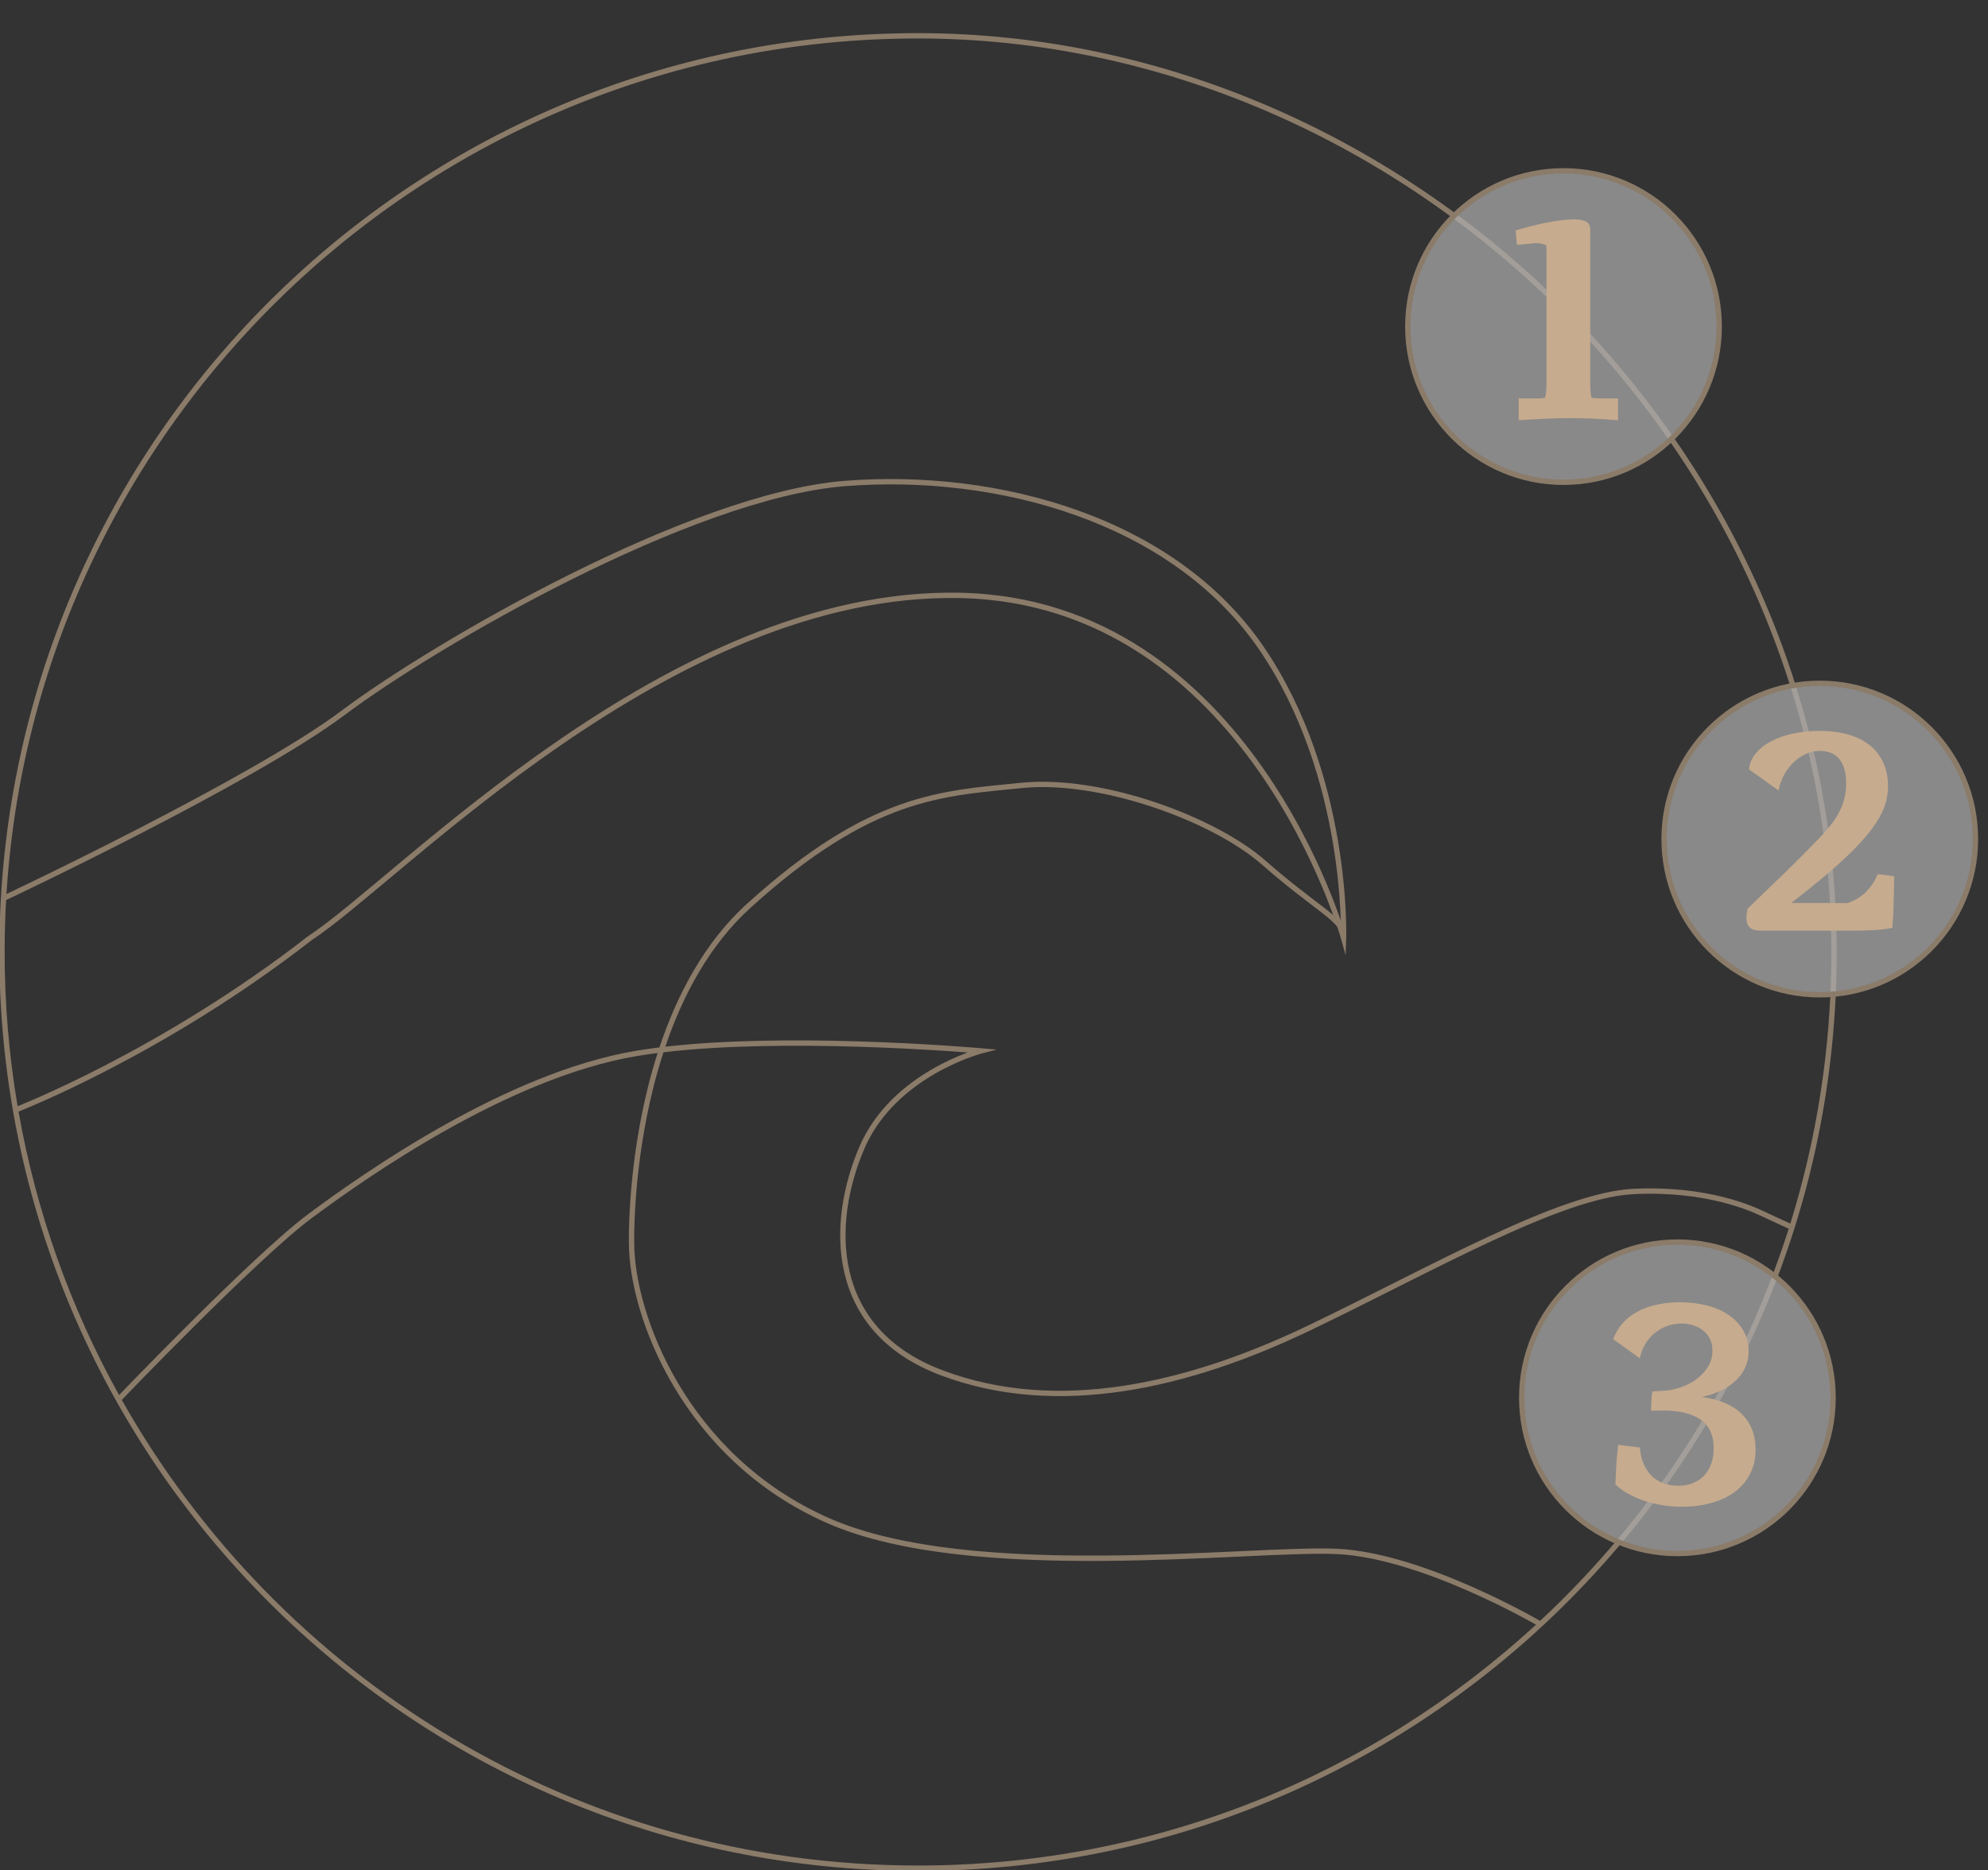 <svg xmlns="http://www.w3.org/2000/svg" width="1117" height="1051" viewBox="0 0 1117 1051" fill="none"><rect x="0" y="0" width="1117" height="1051" fill="#333333" stroke="none"/><g opacity="0.6" clip-path="url(#clip0_2026_1950)"><path d="M515.793 18.62C788.49 18.62 1031.12 248.976 1031.97 533.492H1032V534.992C1032 820.176 800.895 1051.36 515.815 1051.36C230.736 1051.36 -0.388 820.176 -0.388 534.992C-0.388 523.073 0.014 511.243 0.817 499.501C19.026 230.879 242.629 18.62 515.793 18.62ZM369.495 591.75C365.476 592.265 361.565 592.838 357.786 593.473C321.681 599.54 283.728 616.56 250.877 634.994C218.045 653.417 190.409 673.195 174.947 684.695C159.565 696.137 132.873 721.7 109.954 744.485C98.511 755.861 88.036 766.519 80.42 774.333C76.612 778.24 73.519 781.435 71.379 783.653C70.309 784.762 69.477 785.627 68.913 786.215C68.725 786.411 68.565 786.576 68.438 786.709C156.447 942.892 323.823 1048.36 515.815 1048.36C649.726 1048.36 771.655 997.054 863.032 913.016C862.582 912.76 862.007 912.432 861.312 912.044C859.441 910.999 856.711 909.501 853.284 907.696C846.429 904.086 836.787 899.249 825.644 894.342C803.31 884.507 775.121 874.472 751.271 873.351C739.289 872.787 720.516 873.636 697.721 874.684C674.964 875.729 648.273 876.969 620.563 877.17C565.216 877.57 505.508 873.835 464.813 855.953C383.438 820.195 353.349 739.377 353.349 698.267C353.348 698.251 353.347 698.229 353.347 698.202C353.346 698.139 353.344 698.045 353.343 697.922C353.339 697.675 353.335 697.311 353.333 696.834C353.328 695.88 353.331 694.476 353.358 692.67C353.414 689.057 353.57 683.833 353.973 677.372C354.778 664.452 356.569 646.572 360.519 626.733C362.748 615.534 365.668 603.69 369.495 591.75ZM481.608 588.198C447.502 587.183 406.641 587.321 372.78 591.345C368.789 603.585 365.759 615.775 363.461 627.319C359.544 646.996 357.766 664.737 356.967 677.559C356.567 683.968 356.413 689.145 356.358 692.716C356.331 694.501 356.329 695.884 356.333 696.819C356.335 697.287 356.338 697.642 356.342 697.88C356.343 697.998 356.346 698.089 356.347 698.147C356.347 698.177 356.347 698.199 356.348 698.213C356.348 698.22 356.348 698.225 356.348 698.229C356.348 698.23 356.349 698.232 356.349 698.232V698.267C356.349 738.398 385.915 818.007 466.021 853.207C506.066 870.804 565.183 874.57 620.542 874.17C648.185 873.97 674.819 872.733 697.583 871.687C720.308 870.642 739.255 869.783 751.412 870.354C775.842 871.503 804.455 881.734 826.853 891.597C838.074 896.538 847.78 901.408 854.682 905.042C858.133 906.859 860.884 908.369 862.774 909.425C863.719 909.953 864.45 910.368 864.944 910.651C865.1 910.74 865.232 910.816 865.341 910.879C929.258 851.373 977.976 775.748 1005.03 690.473C1004.83 690.38 1004.59 690.273 1004.33 690.154C1003.31 689.694 1001.89 689.052 1000.28 688.321C997.073 686.86 993.118 685.04 990.156 683.62C984.392 680.857 959.127 669.071 917.99 671.058C897.589 672.043 869.436 682.847 837.596 697.669C805.74 712.498 770.709 731.088 736.216 747.632C667.35 780.661 593.884 797.329 528.839 772.968C496.144 760.722 480.021 739.166 474.436 715.294C468.873 691.519 473.795 665.61 482.821 644.53C491.94 623.233 508.999 609.385 523.674 600.881C531.02 596.624 537.8 593.688 542.746 591.815C543.07 591.693 543.387 591.577 543.694 591.464C540.428 591.214 536.169 590.904 531.097 590.57C518.631 589.75 501.254 588.783 481.608 588.198ZM539.016 336.09C458.076 334.585 379.722 374.332 315.225 418.7C282.996 440.87 254.278 464.157 230.475 483.956C206.761 503.68 187.808 520.045 175.213 528.266C133.225 560.967 91.762 585.169 60.795 601.196C45.304 609.214 32.435 615.188 23.435 619.16C18.935 621.146 15.401 622.631 12.99 623.621C11.898 624.07 11.034 624.416 10.417 624.661C20.434 681.543 39.813 735.196 66.906 783.972C67.465 783.39 68.244 782.582 69.22 781.57C71.363 779.349 74.46 776.149 78.272 772.238C85.895 764.417 96.382 753.748 107.839 742.358C130.719 719.611 157.569 693.883 173.157 682.288C188.666 670.753 216.418 650.89 249.409 632.378C282.381 613.876 320.686 596.665 357.289 590.514C361.549 589.798 365.973 589.161 370.527 588.596C380.299 559.311 395.624 529.737 419.668 507.935C454.138 476.678 481.445 460.773 505.81 452.132C530.149 443.499 551.481 442.151 573.757 439.887C596.381 437.588 623.638 442.338 648.702 450.712C673.763 459.084 696.831 471.147 711.038 483.632C724.997 495.899 735.628 503.632 743.053 509.368C745.349 511.143 747.361 512.743 749.07 514.234C747.436 509.725 745.323 504.223 742.69 497.984C735.205 480.247 723.537 456.574 706.811 432.816C673.35 385.292 619.773 337.591 539.016 336.09ZM515.793 21.62C244.218 21.62 21.913 232.645 3.811 499.705V499.706C3.749 500.601 3.691 501.497 3.635 502.394C4.662 501.906 6.17 501.189 8.105 500.264C11.996 498.403 17.612 495.701 24.512 492.338C38.313 485.611 57.25 476.24 77.794 465.663C118.922 444.489 166.361 418.547 191.997 399.315C217.836 379.931 266.77 349.388 320.042 322.837C373.271 296.307 431.056 273.648 474.538 270.219C561.17 263.386 660.269 290.703 709.929 363.301C734.713 399.533 746.32 440.49 751.738 472.338C754.449 488.27 755.615 501.945 756.103 511.641C756.347 516.489 756.422 520.344 756.436 522.991C756.442 524.315 756.433 525.337 756.423 526.03C756.418 526.377 756.413 526.642 756.408 526.82C756.406 526.909 756.404 526.977 756.402 527.023C756.402 527.046 756.402 527.064 756.401 527.076C756.401 527.082 756.401 527.088 756.4 527.091C756.4 527.092 756.4 527.094 756.4 527.095L754.901 527.047L756.4 527.097L756.077 536.812L753.457 527.451L754.901 527.047L753.457 527.45C753.457 527.449 753.456 527.447 753.455 527.444C753.454 527.439 753.451 527.431 753.448 527.421C753.442 527.4 753.433 527.366 753.421 527.322C753.396 527.234 753.356 527.102 753.305 526.926C753.201 526.574 753.045 526.048 752.833 525.36C752.499 524.277 752.027 522.793 751.413 520.951C750.946 520.314 750.376 519.645 749.691 518.935C747.717 516.886 744.921 514.602 741.219 511.742C733.849 506.048 723.109 498.233 709.058 485.885C695.254 473.754 672.589 461.856 647.752 453.558C622.918 445.261 596.111 440.63 574.06 442.871C551.66 445.148 530.738 446.473 506.812 454.959C482.912 463.436 455.94 479.095 421.684 510.157C398.493 531.186 383.503 559.696 373.826 588.201C407.653 584.309 448.04 584.197 481.697 585.199C501.387 585.786 518.802 586.754 531.294 587.576C537.54 587.987 542.557 588.362 546.013 588.634C547.741 588.77 549.079 588.88 549.985 588.956C550.438 588.994 550.783 589.024 551.016 589.044C551.132 589.054 551.22 589.061 551.279 589.066C551.308 589.069 551.331 589.071 551.346 589.072C551.353 589.073 551.359 589.074 551.363 589.074C551.365 589.074 551.366 589.074 551.367 589.074C551.368 589.077 551.363 589.138 551.235 590.568L551.369 589.075L559.987 589.844L551.613 592.021C551.612 592.021 551.61 592.021 551.608 592.021C551.604 592.023 551.596 592.026 551.586 592.028C551.565 592.034 551.532 592.042 551.488 592.054C551.4 592.078 551.266 592.115 551.09 592.165C550.737 592.266 550.212 592.419 549.536 592.631C548.183 593.054 546.221 593.706 543.808 594.62C538.979 596.448 532.354 599.318 525.178 603.477C510.807 611.804 494.348 625.232 485.579 645.711C476.717 666.408 471.984 691.646 477.356 714.61C482.707 737.478 498.11 758.255 529.892 770.158C593.8 794.094 666.331 777.822 734.918 744.927C769.151 728.508 804.56 709.738 836.33 694.949C868.115 680.153 896.775 669.078 917.846 668.061C959.651 666.041 985.424 678.025 991.453 680.915C994.387 682.322 998.319 684.131 1001.52 685.591C1003.13 686.32 1004.54 686.961 1005.56 687.42C1005.69 687.48 1005.82 687.536 1005.94 687.59C1020.78 639.836 1028.84 589.095 1028.99 536.492H1028.97V534.992C1028.97 251.486 787.356 21.62 515.793 21.62ZM707.453 364.994C658.639 293.633 560.837 266.421 474.773 273.209C431.908 276.59 374.567 299.013 321.38 325.521C268.236 352.009 219.463 382.461 193.797 401.715C167.927 421.122 120.264 447.173 79.167 468.331C58.598 478.921 39.641 488.301 25.826 495.034C18.919 498.401 13.296 501.106 9.4 502.97C7.452 503.902 5.935 504.624 4.905 505.112C4.391 505.356 3.998 505.543 3.733 505.668C3.601 505.73 3.501 505.778 3.434 505.81C3.432 505.81 3.431 505.81 3.43 505.811C2.885 515.477 2.612 525.204 2.612 534.992C2.612 564.523 5.107 593.472 9.894 621.64C10.425 621.426 11.08 621.163 11.851 620.847C14.239 619.866 17.748 618.391 22.224 616.416C31.174 612.466 43.987 606.518 59.416 598.532C90.278 582.559 131.595 558.441 173.417 525.863L173.467 525.824L173.52 525.79C185.921 517.707 204.68 501.51 228.557 481.649C252.378 461.835 281.18 438.478 313.523 416.229C378.17 371.758 457.173 331.568 539.071 333.09C621.153 334.616 675.505 383.143 709.264 431.09C726.146 455.068 737.911 478.942 745.455 496.817C748.959 505.12 751.552 512.135 753.328 517.27C753.278 515.626 753.207 513.795 753.106 511.791C752.623 502.19 751.469 488.636 748.781 472.841C743.404 441.234 731.905 400.741 707.453 364.994Z" fill="#C6AB8E"></path><path d="M878.482 271.029C926.797 271.029 965.964 231.848 965.964 183.515C965.964 135.182 926.797 96 878.482 96C830.167 96 791 135.182 791 183.515C791 231.848 830.167 271.029 878.482 271.029Z" fill="white" fill-opacity="0.7" stroke="#C6AB8E" stroke-width="3" stroke-miterlimit="10"></path><path d="M1022.48 559.029C1070.8 559.029 1109.96 519.848 1109.96 471.515C1109.96 423.182 1070.8 384 1022.48 384C974.167 384 935 423.182 935 471.515C935 519.848 974.167 559.029 1022.48 559.029Z" fill="white" fill-opacity="0.7" stroke="#C6AB8E" stroke-width="3" stroke-miterlimit="10"></path><path d="M942.482 873.029C990.797 873.029 1029.96 833.848 1029.96 785.515C1029.96 737.182 990.797 698 942.482 698C894.167 698 855 737.182 855 785.515C855 833.848 894.167 873.029 942.482 873.029Z" fill="white" fill-opacity="0.7" stroke="#C6AB8E" stroke-width="3" stroke-miterlimit="10"></path></g><path d="M893.51 128.355V215.063C893.51 216.887 893.562 218.477 893.666 219.832C893.77 221.187 893.953 222.412 894.213 223.507C895.256 223.663 896.298 223.767 897.341 223.819C898.435 223.872 899.582 223.898 900.781 223.898H909.147V236.173C904.039 235.756 899.243 235.443 894.761 235.235C890.278 235.078 886.004 235 881.938 235C877.456 235 872.869 235.104 868.178 235.313C863.486 235.521 858.535 235.808 853.322 236.173V223.898H861.532C862.731 223.898 863.877 223.898 864.972 223.898C866.067 223.846 867.109 223.715 868.099 223.507C868.36 222.569 868.569 221.422 868.725 220.067C868.881 218.659 868.959 217.017 868.959 215.141V146.103C868.959 144.644 868.959 143.236 868.959 141.881C868.959 140.474 868.907 139.119 868.803 137.816C867.917 137.399 867.005 137.112 866.067 136.956C865.128 136.747 864.034 136.643 862.783 136.643C862.053 136.643 861.271 136.721 860.437 136.877L852.306 137.581L851.602 129.45C854.313 128.668 857.075 127.912 859.89 127.182C862.705 126.453 865.519 125.801 868.334 125.228C871.149 124.654 873.911 124.185 876.622 123.82C879.384 123.456 881.99 123.273 884.44 123.273C886.994 123.273 889.079 123.612 890.695 124.29C892.311 124.915 893.249 126.27 893.51 128.355Z" fill="#C6AB8E"></path><path d="M1022.36 421.985C1019.91 421.985 1017.46 422.506 1015.01 423.548C1012.61 424.539 1010.37 425.998 1008.28 427.927C1006.2 429.803 1004.35 432.123 1002.73 434.885C1001.17 437.596 1000.02 440.697 999.293 444.189L982.718 432.383C983.031 429.047 984.308 426.05 986.549 423.392C988.791 420.681 991.683 418.388 995.228 416.512C998.824 414.635 1002.94 413.202 1007.58 412.211C1012.22 411.221 1017.12 410.726 1022.28 410.726C1028.22 410.726 1033.56 411.403 1038.31 412.759C1043.05 414.062 1047.09 416.042 1050.43 418.701C1053.76 421.307 1056.32 424.565 1058.09 428.474C1059.91 432.331 1060.83 436.814 1060.83 441.922C1060.83 444.736 1060.46 447.577 1059.73 450.444C1059 453.259 1057.78 456.178 1056.06 459.201C1054.39 462.224 1052.17 465.43 1049.41 468.818C1046.65 472.206 1043.26 475.854 1039.25 479.764C1035.23 483.673 1030.52 487.921 1025.09 492.508C1019.67 497.042 1013.44 502.02 1006.41 507.441C1010.73 507.441 1014.46 507.441 1017.59 507.441C1020.72 507.441 1023.48 507.441 1025.88 507.441C1028.27 507.441 1030.44 507.467 1032.37 507.519C1034.29 507.519 1036.22 507.519 1038.15 507.519C1039.4 507.05 1040.76 506.451 1042.22 505.721C1043.68 504.991 1045.16 504.027 1046.67 502.828C1048.19 501.577 1049.64 500.04 1051.05 498.215C1052.51 496.339 1053.84 494.019 1055.04 491.257C1056.71 491.361 1058.3 491.543 1059.81 491.804C1061.37 492.065 1062.86 492.247 1064.27 492.351C1064.21 498.189 1064.11 503.48 1063.95 508.223C1063.85 512.966 1063.61 517.371 1063.25 521.436C1061.69 521.749 1059.99 522.01 1058.17 522.218C1056.34 522.427 1054.26 522.609 1051.91 522.765C1049.62 522.87 1047.01 522.948 1044.09 523C1041.17 523 1037.86 523 1034.16 523H989.989C988.478 523 987.175 522.896 986.08 522.687C985.038 522.427 984.178 522.036 983.5 521.514C982.822 520.993 982.301 520.316 981.936 519.482C981.624 518.648 981.389 517.605 981.233 516.354C981.233 515.52 981.285 514.634 981.389 513.696C981.545 512.758 981.728 511.741 981.936 510.647C986.315 506.425 990.432 502.437 994.29 498.684C998.199 494.931 1001.9 491.361 1005.39 487.973C1008.88 484.533 1012.17 481.249 1015.24 478.122C1018.37 474.942 1021.37 471.867 1024.23 468.896C1026.48 466.394 1028.43 463.996 1030.1 461.703C1031.77 459.357 1033.12 457.038 1034.16 454.744C1035.21 452.399 1035.99 450.053 1036.51 447.708C1037.03 445.31 1037.29 442.782 1037.29 440.124C1037.29 434.286 1036.04 429.803 1033.54 426.676C1031.04 423.548 1027.31 421.985 1022.36 421.985Z" fill="#C6AB8E"></path><path d="M962.168 759.091C962.168 756.537 961.699 754.321 960.761 752.445C959.822 750.516 958.545 748.927 956.93 747.676C955.314 746.373 953.437 745.408 951.3 744.783C949.215 744.105 947 743.766 944.654 743.766C942.153 743.766 939.651 744.183 937.149 745.017C934.647 745.851 932.327 747.102 930.19 748.77C928.105 750.386 926.281 752.419 924.717 754.869C923.153 757.319 922.033 760.133 921.355 763.313L906.422 752.601C907.673 749.109 909.471 746.06 911.817 743.454C914.214 740.847 917.029 738.684 920.261 736.964C923.492 735.244 927.115 733.967 931.128 733.133C935.142 732.247 939.442 731.804 944.029 731.804C949.085 731.804 953.932 732.377 958.571 733.524C963.21 734.619 967.302 736.339 970.847 738.684C974.391 740.978 977.206 743.871 979.291 747.363C981.428 750.855 982.496 754.947 982.496 759.638C982.496 762.765 981.871 765.684 980.62 768.395C979.421 771.105 977.675 773.555 975.381 775.744C973.14 777.881 970.403 779.758 967.172 781.374C963.94 782.937 960.292 784.162 956.226 785.048C960.969 785.674 965.217 786.768 968.97 788.332C972.723 789.896 975.876 791.929 978.431 794.431C981.037 796.88 983.017 799.799 984.373 803.187C985.728 806.575 986.405 810.406 986.405 814.681C986.405 819.632 985.415 824.089 983.434 828.05C981.454 832.012 978.665 835.374 975.069 838.136C971.472 840.899 967.12 843.01 962.012 844.469C956.956 845.981 951.326 846.736 945.124 846.736C941.214 846.736 937.409 846.424 933.708 845.798C930.06 845.173 926.594 844.313 923.31 843.218C920.078 842.071 917.133 840.742 914.475 839.231C911.817 837.719 909.549 836.051 907.673 834.227C907.725 832.819 907.777 831.36 907.829 829.848C907.881 828.337 907.959 826.721 908.064 825.001C908.168 823.229 908.298 821.274 908.455 819.137C908.663 817 908.924 814.602 909.236 811.944L921.355 813.43C921.72 817.443 922.58 820.831 923.935 823.594C925.291 826.304 926.932 828.493 928.861 830.161C930.842 831.829 933.031 833.054 935.429 833.836C937.878 834.566 940.38 834.931 942.934 834.931C946.114 834.931 948.929 834.409 951.378 833.367C953.88 832.324 955.965 830.891 957.633 829.067C959.353 827.19 960.656 824.975 961.542 822.421C962.429 819.815 962.872 816.974 962.872 813.899C962.872 806.601 960.448 801.259 955.6 797.871C950.753 794.431 943.899 792.71 935.038 792.71H927.688C927.74 790.886 927.792 789.01 927.845 787.081C927.949 785.153 928.157 783.432 928.47 781.921L935.038 781.53C937.904 781.374 940.928 780.774 944.107 779.732C947.287 778.637 950.206 777.152 952.864 775.275C955.574 773.347 957.79 771.027 959.51 768.317C961.282 765.606 962.168 762.531 962.168 759.091Z" fill="#C6AB8E"></path><defs><clipPath id="clip0_2026_1950"><rect width="1117" height="1051" fill="white"></rect></clipPath></defs></svg>